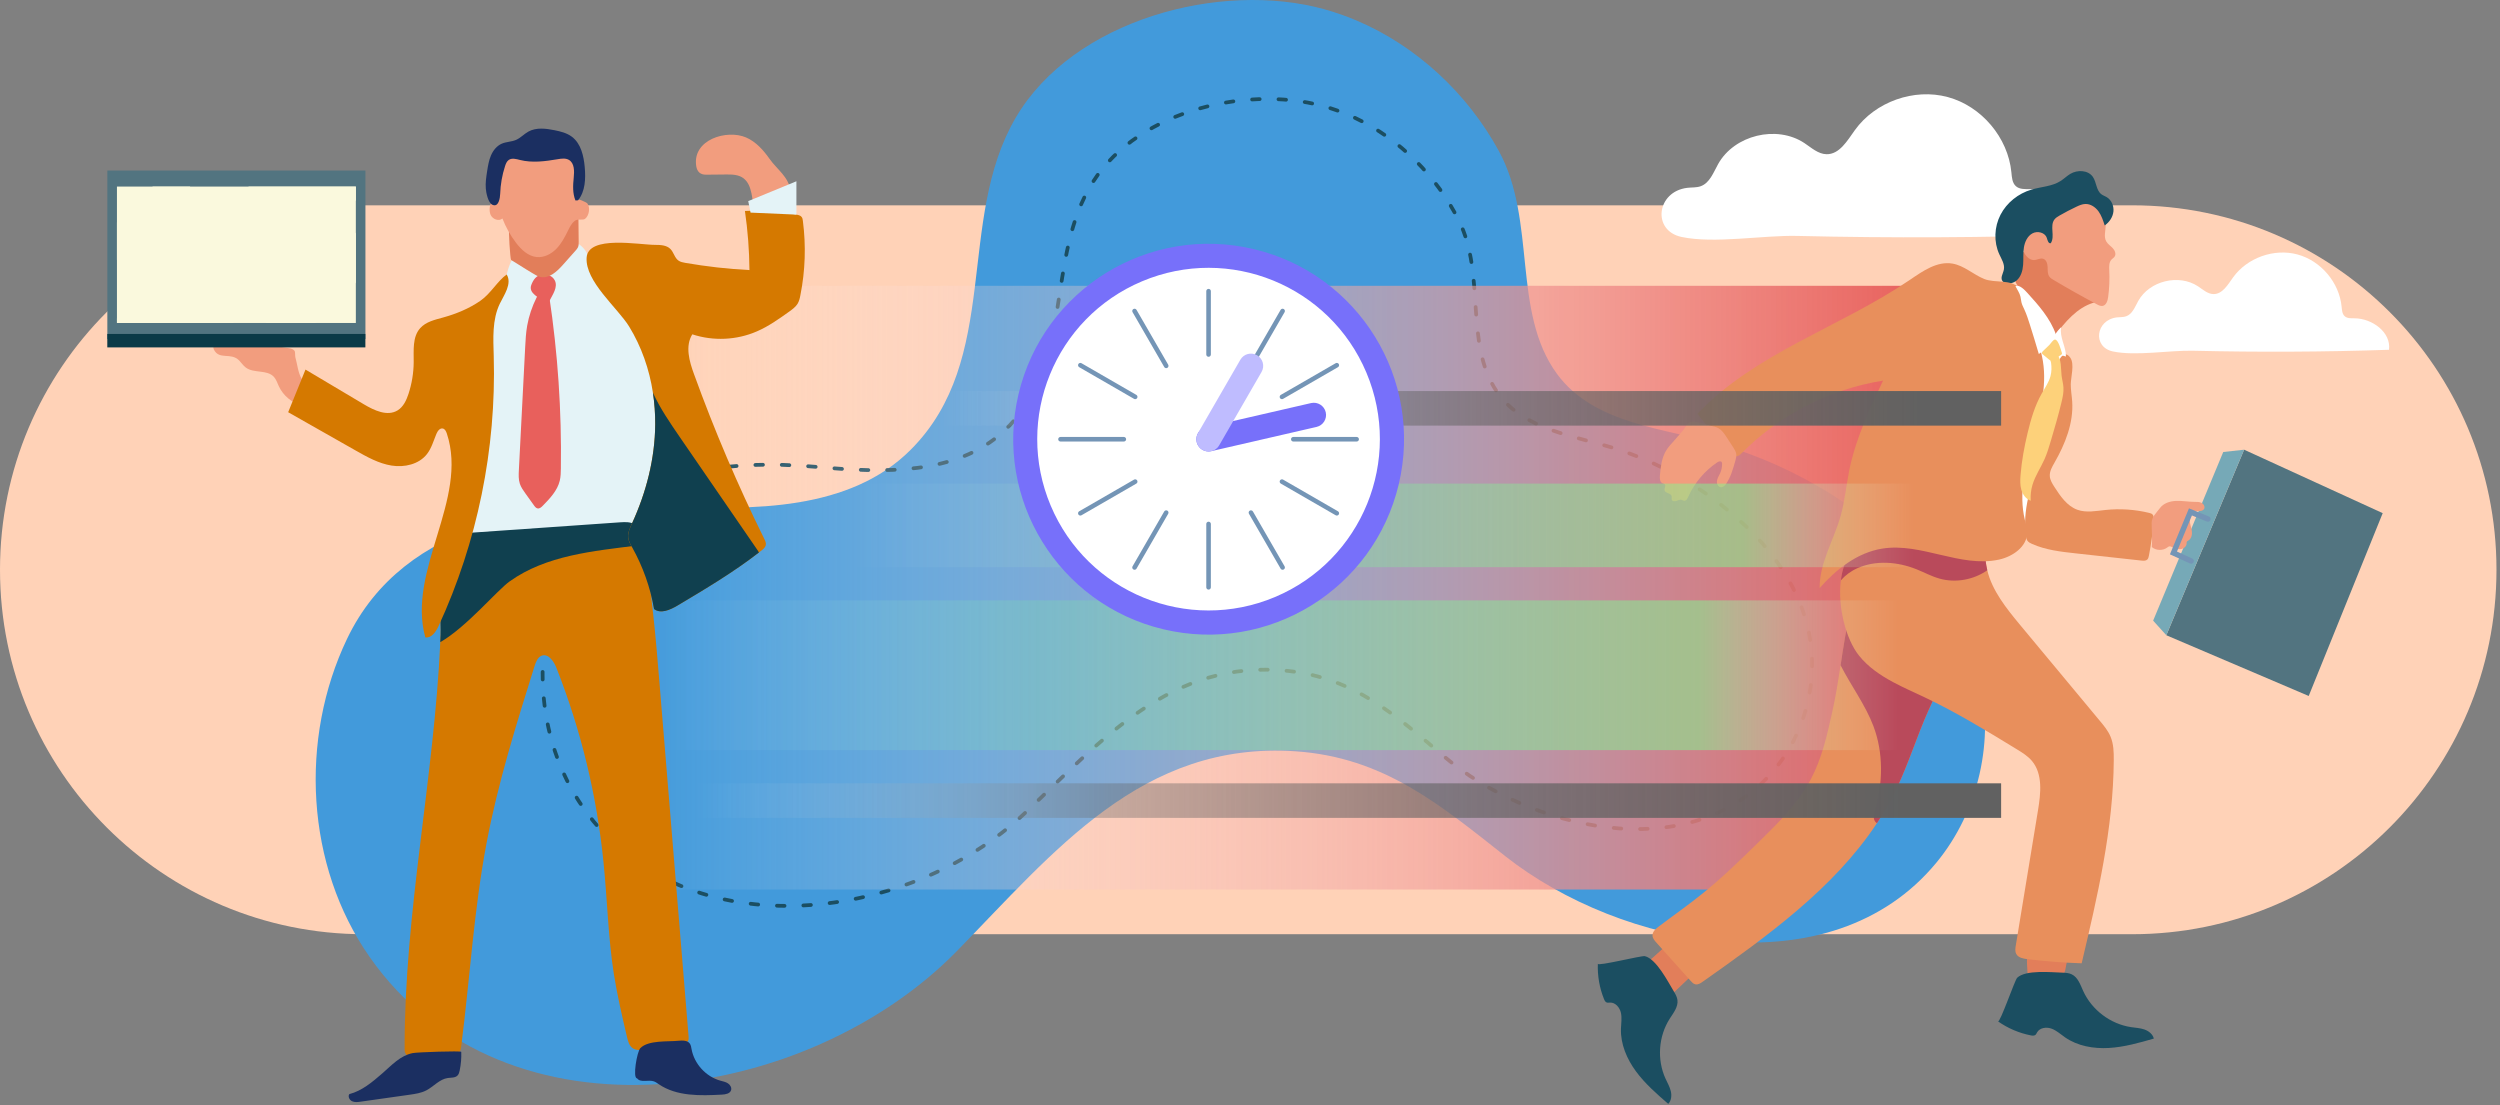 <svg width="665" height="294" viewBox="0 0 665 294" fill="none" xmlns="http://www.w3.org/2000/svg">
<rect x="0" y="0" width="665" height="294" fill="#808080" stroke="none"/>
<path d="M567.119 248.502H96.945C43.404 248.502 0 205.098 0 151.557C0 98.016 43.404 54.612 96.945 54.612H567.12C620.661 54.612 664.065 98.016 664.065 151.557C664.064 205.099 620.661 248.502 567.119 248.502Z" fill="#FFD2B7"/>
<path d="M360.992 5.52C376.979 12.342 390.396 24.954 398.71 40.19C408.808 58.693 402.117 82.983 414.138 99.427C424.034 112.963 443.025 113.926 457.776 118.253C474.408 123.132 489.839 131.737 502.935 143.256C513.895 152.896 522.846 165.282 526.39 179.442C530.696 196.646 526.368 215.788 515.078 229.466C486.952 263.541 431.048 251.891 400.467 227.792C382.981 214.012 368.102 201.46 344.674 199.851C303.721 197.037 280.302 226.703 254.456 253.064C214.751 293.561 134.536 306.295 98.312 254.538C81.273 230.193 79.599 196.523 92.32 169.924C107.56 138.057 145.558 132.896 177.574 134.592C200.355 135.799 226.067 135.796 242.207 119.674C266.429 95.48 254.172 58.556 270.212 31.252C285.51 5.208 324.665 -5.181 352.206 2.442C355.207 3.27 358.14 4.303 360.992 5.52Z" fill="#429ADB"/>
<path d="M360.418 31.348C372.367 36.978 382.201 46.931 388.088 58.734C395.237 73.069 389.473 91.326 398.141 104.152C405.275 114.709 419.671 115.973 430.751 119.673C443.245 123.845 454.721 130.813 464.342 139.928C472.394 147.556 478.844 157.214 481.138 168.066C483.925 181.252 480.101 195.667 471.143 205.736C448.828 230.823 406.702 220.407 384.155 201.247C371.263 190.291 360.317 180.342 342.57 178.462C311.549 175.176 292.932 197.046 272.565 216.339C241.276 245.978 180.004 253.395 153.949 213.075C141.693 194.109 141.368 168.493 151.774 148.651C164.242 124.879 193.242 122.027 217.508 124.214C234.774 125.77 254.3 126.49 267.009 114.7C286.083 97.007 277.811 68.623 290.758 48.338C303.107 28.991 333.133 22.2 353.833 28.763C356.089 29.478 358.287 30.344 360.418 31.348Z" stroke="#1B4E61" stroke-linecap="round" stroke-linejoin="round" stroke-dasharray="2.01 5.01"/>
<path d="M553.209 62.386C554.103 55.671 546.715 50.325 539.941 50.311C538.649 50.308 537.209 50.386 536.238 49.534C535.242 48.659 535.158 47.172 535.031 45.853C534.141 36.595 527.083 28.242 518.103 25.818C509.123 23.395 498.821 27.063 493.394 34.616C491.381 37.417 489.299 41.089 485.851 41.02C483.617 40.975 481.823 39.285 479.96 38.052C472.592 33.178 461.325 35.922 457.022 43.637C455.769 45.884 454.79 48.685 452.365 49.543C451.243 49.94 450.012 49.82 448.83 49.961C440.638 50.936 439.367 61.346 447.288 63.029C456.065 64.893 468.936 62.535 478.103 62.754C503.135 63.353 528.184 63.231 553.209 62.386Z" fill="white"/>
<path d="M635.472 93.04C636.092 88.384 630.97 84.678 626.273 84.668C625.377 84.666 624.378 84.72 623.706 84.129C623.016 83.522 622.957 82.492 622.869 81.577C622.252 75.158 617.359 69.367 611.132 67.686C604.906 66.006 597.764 68.549 594.001 73.786C592.606 75.728 591.162 78.274 588.771 78.226C587.222 78.195 585.978 77.023 584.686 76.169C579.578 72.79 571.766 74.692 568.783 80.041C567.914 81.599 567.236 83.541 565.554 84.135C564.776 84.41 563.923 84.327 563.103 84.425C557.423 85.101 556.542 92.318 562.034 93.485C568.119 94.777 577.043 93.142 583.399 93.295C600.755 93.71 618.122 93.626 635.472 93.04Z" fill="white"/>
<path d="M472.017 236.617H168.175V76.02H539.159L472.017 236.617Z" fill="url(#paint0_linear_594_9903)"/>
<path d="M546.265 260.216C547.054 260.202 547.909 260.165 548.516 259.66C549.146 259.136 549.327 258.258 549.469 257.451C549.851 255.278 550.466 253.001 550.514 250.821C547.49 249.394 541.763 248.871 539.716 252.271C538.786 253.816 539.298 257.983 539.395 259.726C539.504 261.681 542.864 260.276 546.265 260.216Z" fill="#E27E5A"/>
<path d="M437.523 256.268C437.188 256.447 436.806 256.679 436.769 257.056C436.753 257.224 436.811 257.388 436.87 257.546C437.692 259.733 438.864 261.788 440.327 263.609C440.967 264.405 441.779 265.213 442.799 265.246C443.815 265.278 444.668 264.534 445.406 263.836C447.329 262.018 449.253 260.201 451.176 258.383C451.993 257.611 452.864 256.73 452.949 255.609C453.149 252.975 448.699 249.715 446.271 250.041C443.375 250.431 440.215 254.862 437.523 256.268Z" fill="#E27E5A"/>
<path d="M544.179 88.853L547.043 89.826L549.106 94.184L549.083 106.266L541.702 138.961L537.456 140.81L535.913 135.223C535.913 135.223 540.27 88.248 544.179 88.853Z" fill="white"/>
<path d="M546.577 89.304C544.748 84.724 541.807 80.593 538.078 77.367C537.087 76.51 535.934 75.47 536.091 74.169C536.185 73.395 536.734 72.769 537.138 72.101C537.825 70.967 538.121 69.601 537.965 68.284C537.927 67.963 537.866 67.622 538.004 67.331C538.15 67.022 538.481 66.851 538.798 66.725C541.027 65.844 543.594 66.209 545.785 67.181C547.976 68.153 549.864 69.683 551.725 71.194C553.55 72.677 555.398 74.191 556.884 76.027C557.438 76.712 558.822 78.204 558.826 79.138C558.831 80.398 558.013 80.178 556.917 80.506C552.443 81.848 549.278 85.717 546.577 89.304Z" fill="#E27E5A"/>
<path d="M538.18 64.345C537.785 65.742 538.208 67.34 539.244 68.358C539.726 68.831 540.363 69.191 541.038 69.177C541.875 69.16 542.698 68.581 543.495 68.837C544.332 69.106 544.634 70.134 544.666 71.013C544.698 71.892 544.611 72.852 545.122 73.568C545.404 73.964 545.834 74.226 546.252 74.475C550.048 76.737 553.9 78.901 557.806 80.967C558.266 81.211 558.769 81.46 559.283 81.375C560.264 81.213 560.636 80.016 560.768 79.029C561.083 76.669 561.183 74.281 561.067 71.903C561.017 70.89 560.975 69.744 561.681 69.017C561.936 68.754 562.272 68.57 562.481 68.269C562.958 67.581 562.564 66.614 561.99 66.005C561.416 65.396 560.664 64.936 560.255 64.206C559.565 62.973 560.074 61.452 560.117 60.04C560.214 56.845 557.543 53.906 554.392 53.372C551.24 52.839 547.925 54.524 546.189 57.209C544.839 59.297 544.188 60.538 541.744 61.317C540.119 61.835 538.695 62.525 538.18 64.345Z" fill="#F29D7E"/>
<path d="M536.427 74.604C537.581 73.599 538.03 72 538.15 70.474C538.27 68.948 538.121 67.403 538.349 65.89C538.577 64.376 539.274 62.821 540.614 62.083C541.955 61.344 543.98 61.828 544.447 63.286C544.648 63.915 544.876 64.872 545.51 64.69C546.705 62.87 545.157 60.098 546.488 58.374C546.837 57.921 547.341 57.618 547.836 57.332C549.308 56.483 550.815 55.696 552.353 54.975C553.097 54.626 553.873 54.286 554.694 54.259C556.076 54.213 557.361 55.08 558.179 56.195C558.997 57.31 559.43 58.653 559.851 59.971C561.085 59.113 562.01 57.76 562.171 56.266C562.331 54.772 561.643 53.172 560.347 52.411C559.899 52.148 559.393 51.985 558.975 51.677C557.57 50.64 557.692 48.478 556.696 47.044C555.423 45.211 552.581 45.114 550.672 46.269C549.772 46.814 549.016 47.57 548.13 48.138C545.841 49.604 542.957 49.666 540.351 50.439C536.871 51.472 533.795 53.902 532.134 57.129C530.472 60.356 530.296 64.348 531.817 67.643C532.413 68.935 533.278 70.251 533.04 71.655C532.838 72.845 531.788 74.118 532.955 75.067C533.885 75.823 535.636 75.293 536.427 74.604Z" fill="#1B4E61"/>
<path d="M516.008 180.689C515.532 183.638 514.152 186.338 512.927 189.054C509.85 195.926 507.655 203.163 504.396 209.948C502.878 213.098 501.166 216.091 499.263 218.97C487.842 236.268 470.07 249.055 452.903 261.149C452.322 261.568 451.634 261.994 450.94 261.823C450.447 261.704 450.071 261.316 449.733 260.935C446.687 257.534 443.631 254.119 440.585 250.718C440.103 250.191 439.607 249.596 439.569 248.889C439.509 247.873 440.399 247.076 441.215 246.464C445.131 243.489 449.173 240.682 452.994 237.583C458.21 233.386 463.005 228.687 467.783 224.01C472.979 218.937 478.235 213.756 481.648 207.344C484.633 201.736 486.043 195.435 487.409 189.231C488.315 185.187 488.959 181.067 489.6 176.96C490.332 172.157 491.052 167.351 492.132 162.666C493.891 155.004 505.434 161.484 509.442 164.828C514.043 168.667 516.975 174.781 516.008 180.689Z" fill="#E88F5C"/>
<path d="M516.009 180.689C515.533 183.638 514.153 186.338 512.928 189.054C509.851 195.926 507.656 203.163 504.397 209.948C502.879 213.098 501.167 216.091 499.264 218.97C498.935 218.75 498.687 218.452 498.548 218.069C498.251 217.26 498.511 216.371 498.759 215.546C500.886 208.244 501.017 200.249 498.326 193.136C496.181 187.474 492.326 182.335 489.599 176.96C490.331 172.157 491.051 167.351 492.131 162.666C493.89 155.004 505.433 161.484 509.441 164.828C514.044 168.667 516.976 174.781 516.009 180.689Z" fill="#B94A5B"/>
<path d="M553.724 256.239C548.879 256.08 544.046 255.712 539.242 255.125C538.13 254.995 536.869 254.744 536.339 253.773C535.954 253.08 536.074 252.23 536.206 251.462C538.169 239.491 540.141 227.536 542.102 215.579C542.85 211.043 543.431 205.854 540.455 202.361C539.361 201.085 537.917 200.192 536.484 199.315C528.44 194.392 520.357 189.462 511.829 185.426C509.11 184.148 506.292 182.904 503.615 181.475C500.146 179.62 496.925 177.428 494.476 174.365C491.043 170.072 488.776 161.481 489.666 154.368C490.065 151.127 491.119 148.194 493.028 146.122C495.669 143.25 502.15 143.426 505.739 143.098C512.015 142.535 518.369 142.82 524.573 143.974C525.658 144.178 526.845 144.468 527.507 145.372C528.128 146.216 528.095 147.372 528.135 148.423C528.163 149.115 528.235 149.789 528.362 150.447C528.428 150.869 528.522 151.283 528.615 151.697C529.899 157.091 533.675 161.805 537.282 166.157C544.394 174.696 551.492 183.246 558.592 191.783C559.671 193.069 560.756 194.397 561.402 195.945C562.224 197.897 562.277 200.073 562.262 202.184C562.15 220.462 557.92 238.44 553.724 256.239Z" fill="#E88F5C"/>
<path d="M528.614 151.697C524.966 154.234 520.161 155.126 515.873 153.896C513.753 153.299 511.8 152.231 509.748 151.409C504.783 149.431 499.032 148.956 494.15 151.102C492.321 151.907 490.871 153.008 489.665 154.367C490.064 151.126 491.118 148.193 493.027 146.121C495.668 143.249 502.149 143.425 505.738 143.097C512.014 142.534 518.368 142.819 524.572 143.973C525.657 144.177 526.844 144.467 527.506 145.371C528.127 146.215 528.094 147.371 528.134 148.422C528.162 149.114 528.234 149.788 528.361 150.446C528.426 150.869 528.52 151.283 528.614 151.697Z" fill="#B94A5B"/>
<path d="M527.818 74.214C524.895 73.032 522.454 70.64 519.345 70.113C515.281 69.424 511.501 72.079 508.096 74.401C489.601 87.012 466.909 93.825 451.508 110.071C454.365 113.852 457.49 117.43 460.852 120.77C461.109 121.026 461.391 121.292 461.748 121.354C462.325 121.454 462.834 120.996 463.246 120.578C473.322 110.365 486.721 103.484 500.892 101.244C497.273 108.916 493.624 116.68 491.925 124.99C491.092 129.067 490.736 133.245 489.606 137.25C487.788 143.692 483.971 149.731 484.026 156.424C488.456 151.385 494.092 146.971 500.719 145.922C511.043 144.287 521.472 151.06 531.691 148.863C535.364 148.074 539.201 145.43 539.231 141.672C539.24 140.506 538.876 139.376 538.603 138.242C535.264 124.339 545.717 110.156 543.409 96.045C542.927 93.1 541.9 90.277 540.878 87.474C539.779 84.459 538.917 78.876 536.846 76.466C534.959 74.269 530.603 75.34 527.818 74.214Z" fill="#E88F5C"/>
<path d="M547.056 97.954C546.849 99.561 547.057 101.189 547.11 102.808C547.556 116.437 537.079 129.005 538.882 142.521C538.944 142.985 539.028 143.467 539.304 143.846C539.59 144.239 540.043 144.469 540.486 144.668C544.135 146.305 548.186 146.762 552.162 147.198C557.993 147.838 563.823 148.477 569.654 149.117C570.181 149.175 570.782 149.21 571.169 148.847C571.444 148.589 571.534 148.193 571.607 147.823C572.231 144.653 572.654 141.444 572.871 138.221C572.903 137.749 572.912 137.222 572.597 136.869C572.362 136.606 571.999 136.506 571.656 136.423C567.858 135.505 563.902 135.245 560.016 135.657C557.533 135.92 554.948 136.444 552.598 135.603C549.847 134.618 548.071 132.005 546.488 129.549C545.911 128.655 545.316 127.708 545.248 126.646C545.166 125.366 545.858 124.182 546.495 123.069C549.343 118.092 551.588 112.505 551.203 106.784C551.101 105.258 550.812 103.743 550.825 102.214C550.842 100.326 551.878 96.834 550.701 95.153C548.903 92.587 547.283 96.189 547.056 97.954Z" fill="#E88F5C"/>
<path d="M445.268 117.273C444.504 118.117 443.717 118.955 443.138 119.936C441.994 121.873 441.753 124.194 441.538 126.433C441.462 127.218 441.494 128.206 442.208 128.542C442.424 128.644 442.688 128.672 442.845 128.852C443.203 129.26 442.658 129.891 442.774 130.421C442.95 131.226 444.374 131.118 444.633 131.901C444.75 132.256 444.566 132.677 444.744 133.006C444.959 133.404 445.538 133.393 445.963 133.238C446.388 133.083 446.824 132.835 447.263 132.945C447.516 133.009 447.737 133.188 447.998 133.208C448.515 133.246 448.839 132.679 449.049 132.205C450.694 128.498 453.4 125.269 456.763 123.003C457.125 122.759 457.671 122.547 457.945 122.888C458.064 123.036 458.078 123.24 458.078 123.429C458.077 124.287 457.89 125.144 457.535 125.925C457.229 126.596 456.794 127.23 456.702 127.962C456.61 128.694 457.042 129.571 457.778 129.611C458.383 129.644 458.864 129.121 459.2 128.617C460.399 126.819 461.002 124.699 461.588 122.619C461.758 122.016 461.929 121.391 461.842 120.771C461.753 120.134 461.401 119.569 461.055 119.028C460.434 118.055 459.804 117.088 459.166 116.126C458.624 115.309 458.049 114.469 457.21 113.963C456.567 113.575 455.817 113.412 455.082 113.255C453.673 112.954 450.59 111.643 449.32 112.392C448.698 112.759 448.068 114.036 447.598 114.598C446.838 115.503 446.062 116.396 445.268 117.273Z" fill="#F29D7E"/>
<path d="M539.216 77.843C542.272 81.201 545.383 84.701 546.877 88.989C546.971 89.259 547.06 89.54 547.042 89.826C547.005 90.436 546.509 90.905 546.042 91.299C544.846 92.308 543.606 93.265 542.327 94.167C541.557 91.545 540.761 88.931 539.937 86.326C539.509 84.972 539.072 83.617 538.478 82.327C538.192 81.706 537.868 81.095 537.707 80.43C537.589 79.944 537.562 79.44 537.454 78.952C537.22 77.893 536.581 77.086 536.115 76.141C537.103 75.561 538.636 77.206 539.216 77.843Z" fill="white"/>
<path d="M548.268 87.041C548.022 88.346 548.353 89.685 548.735 90.957C549.117 92.228 549.559 93.513 549.539 94.84C548.797 94.662 548.074 94.41 547.382 94.089C547.333 94.067 547.284 94.043 547.247 94.004C547.198 93.952 547.178 93.88 547.163 93.81C546.988 93.015 547.188 92.174 547.022 91.377C546.877 90.685 546.308 89.828 546.629 89.12C546.971 88.366 547.684 87.616 548.268 87.041Z" fill="white"/>
<path d="M543.44 93.376C543.269 93.546 543.082 93.772 543.159 94.002C543.198 94.118 543.297 94.201 543.391 94.278C543.907 94.704 544.424 95.13 544.94 95.558C545.137 95.719 545.351 95.889 545.605 95.912C545.891 95.939 546.154 95.773 546.394 95.615C547 95.216 547.606 94.816 548.212 94.416C548.338 94.334 548.474 94.233 548.495 94.084C548.505 94.007 548.483 93.93 548.459 93.856C548.226 93.141 547.547 90.439 546.674 90.326C546.149 90.257 545.426 91.483 545.089 91.796C544.53 92.311 543.98 92.838 543.44 93.376Z" fill="#FDD17A"/>
<path d="M545.431 100.042C544.984 101.726 543.948 103.181 543.09 104.698C541.256 107.942 540.2 111.565 539.336 115.19C538.458 118.877 537.762 122.615 537.465 126.393C537.362 127.707 537.311 129.054 537.684 130.317C538.057 131.581 538.926 132.765 540.17 133.199C540.071 131.75 540.239 130.283 540.662 128.893C541.385 126.519 542.822 124.434 543.833 122.166C544.547 120.564 545.046 118.876 545.543 117.194C546.553 113.773 547.563 110.349 548.387 106.878C548.683 105.633 548.955 104.363 548.879 103.086C548.815 102.012 548.506 100.968 548.378 99.898C548.139 97.912 548.442 95.632 547.086 94.159C547.013 94.079 546.929 94.001 546.822 93.978C546.702 93.954 546.582 94.008 546.474 94.064C546.154 94.228 545.388 94.546 545.284 94.913C545.175 95.297 545.527 96.097 545.584 96.504C545.748 97.68 545.737 98.889 545.431 100.042Z" fill="#FDD17A"/>
<path d="M596.935 119.62L633.799 136.499L614.116 185.129L576.242 168.974L596.935 119.62Z" fill="#527480"/>
<path d="M596.935 119.62L591.381 120.236L572.736 165.092L576.242 168.974L596.935 119.62Z" fill="#76A9B7"/>
<path d="M425.029 256.372C424.905 259.56 425.464 262.773 426.656 265.733C426.81 266.115 427.014 266.531 427.402 266.669C427.676 266.766 427.978 266.698 428.268 266.686C429.698 266.628 430.841 267.987 431.16 269.383C431.479 270.778 431.214 272.23 431.171 273.661C431.047 277.734 432.747 281.694 435.161 284.976C437.575 288.259 440.678 290.96 443.754 293.632C444.592 292.764 444.713 291.403 444.43 290.23C444.146 289.057 443.521 288.001 443.02 286.903C440.719 281.859 441.154 275.661 444.138 270.989C445.127 269.44 446.434 267.836 446.201 266.013C446.094 265.174 445.662 264.415 445.223 263.692C443.714 261.206 440.588 255.05 437.526 254.336C436.674 254.138 425.002 257.068 425.029 256.372Z" fill="#1B4E61"/>
<path d="M531.469 271.68C534.076 273.52 537.075 274.801 540.206 275.413C540.61 275.492 541.07 275.548 541.397 275.297C541.628 275.12 541.735 274.83 541.883 274.58C542.613 273.349 544.376 273.13 545.719 273.623C547.063 274.115 548.137 275.128 549.313 275.943C552.661 278.265 556.908 278.996 560.976 278.759C565.044 278.522 568.999 277.391 572.915 276.266C572.643 275.09 571.568 274.247 570.429 273.847C569.291 273.446 568.065 273.395 566.871 273.217C561.387 272.4 556.427 268.659 554.133 263.612C553.373 261.939 552.738 259.97 551.083 259.172C550.321 258.805 549.45 258.754 548.604 258.729C545.697 258.641 538.832 257.91 536.566 260.09C535.937 260.695 532.038 272.081 531.469 271.68Z" fill="#1B4E61"/>
<path d="M574.547 135.148C575.5 133.848 577.204 133.312 578.815 133.24C580.426 133.168 582.03 133.478 583.642 133.493C584.309 133.499 585.009 133.462 585.606 133.76C586.203 134.058 586.62 134.842 586.269 135.408C585.774 136.206 584.522 135.78 583.644 136.111C582.76 136.444 582.392 137.53 582.46 138.472C582.528 139.414 582.908 140.308 583.033 141.244C583.158 142.181 582.941 143.275 582.133 143.763C581.969 143.862 581.775 143.944 581.69 144.115C581.62 144.256 581.642 144.423 581.637 144.581C581.612 145.375 580.828 145.982 580.039 146.071C579.25 146.16 578.472 145.856 577.754 145.517C577.516 145.405 577.257 145.285 577.001 145.342C576.807 145.385 576.651 145.522 576.493 145.641C575.311 146.528 573.516 146.478 572.386 145.525C572.557 143.367 572.344 141.267 572.339 139.119C572.333 137.491 573.579 136.468 574.547 135.148Z" fill="#F29D7E"/>
<path d="M582.839 149.951C582.738 149.951 582.636 149.93 582.539 149.886L577.199 147.454L582.265 135.218L587.58 137.392C587.951 137.544 588.128 137.967 587.977 138.338C587.825 138.709 587.403 138.885 587.031 138.735L583.053 137.108L579.075 146.715L583.141 148.566C583.506 148.732 583.667 149.162 583.501 149.526C583.378 149.793 583.114 149.951 582.839 149.951Z" fill="#7495B6"/>
<path d="M532.299 104.021H250.573V113.215H532.299V104.021Z" fill="url(#paint1_linear_594_9903)"/>
<path d="M532.299 208.362H185.052V217.556H532.299V208.362Z" fill="url(#paint2_linear_594_9903)"/>
<path d="M532.299 128.638H227.001V150.868H532.299V128.638Z" fill="url(#paint3_linear_594_9903)"/>
<path d="M532.299 159.702H174.494V199.529H532.299V159.702Z" fill="url(#paint4_linear_594_9903)"/>
<path d="M182.975 276.945C182.715 277.323 182.243 277.441 181.795 277.535C178.372 278.267 174.902 278.833 171.409 279.234C170.347 279.352 169.19 279.423 168.317 278.833C167.373 278.196 167.042 276.968 166.783 275.859C165.485 270.312 164.186 264.765 163.289 259.123C161.755 249.28 161.542 239.248 160.527 229.31C158.757 211.606 154.532 194.162 147.993 177.615C147.308 175.892 145.868 173.791 144.098 174.405C143.036 174.806 142.564 176.034 142.21 177.12C137.347 192.628 132.461 208.208 129.44 224.188C126.041 242.057 125.002 260.256 122.689 278.291C122.595 278.999 122.453 279.802 121.886 280.274C121.39 280.652 120.706 280.699 120.092 280.699C116.622 280.77 113.176 280.841 109.729 280.912C109.139 280.936 108.454 280.912 108.053 280.487C107.652 280.086 107.628 279.448 107.628 278.905C107.557 242.719 115.465 206.957 117.117 170.818C117.164 170.181 117.188 169.52 117.211 168.859C117.471 162.509 115.016 146.34 122.192 142.54C123.514 141.832 125.048 141.714 126.512 141.619C139.377 140.722 152.218 139.825 165.082 138.928C166.31 138.857 167.655 138.786 168.717 139.447C170.039 140.297 170.487 141.996 170.794 143.53C170.888 143.979 170.983 144.451 171.054 144.899C173.391 157.103 174.43 169.542 175.444 181.935C178.017 213.188 180.59 244.441 183.163 275.694C183.188 276.119 183.235 276.591 182.975 276.945Z" fill="#D57900"/>
<path d="M136.407 68.743C138.754 71.006 141.642 73.446 144.851 72.872C148.858 72.155 150.513 67.388 153.562 64.692C154.96 65.482 156.043 66.815 156.53 68.345C156.8 69.194 156.893 70.093 157.187 70.934C157.62 72.172 158.464 73.216 159.288 74.237C166.114 82.693 172.817 91.758 175.154 102.372C177.481 112.941 175.236 123.919 172.993 134.506C172.641 136.169 172.191 137.988 170.81 138.979C169.873 139.651 168.675 139.81 167.53 139.946C153.091 141.654 138.584 142.789 124.055 143.348C128.964 129.436 131.197 114.585 130.596 99.844C130.369 94.284 129.796 88.554 131.026 83.067C131.623 80.407 133.032 78.301 133.949 75.8C134.832 73.397 135.027 71.001 136.407 68.743Z" fill="#E4F3F7"/>
<path d="M145.009 80.347C145.17 80.465 145.348 80.589 145.547 80.579C145.858 80.565 146.052 80.248 146.191 79.97C146.967 78.415 148.478 76.38 147.574 74.587C146.995 73.439 145.634 72.873 144.394 72.983C142.74 73.131 141.854 74.365 141.312 75.831C140.503 78.018 143.464 79.211 145.009 80.347Z" fill="#E8605C"/>
<path d="M140.231 86.626C139.894 88.532 139.794 90.471 139.695 92.404C139.136 103.293 138.577 114.181 138.018 125.07C137.956 126.279 137.898 127.521 138.277 128.67C138.587 129.609 139.171 130.429 139.746 131.233C140.509 132.299 141.272 133.365 142.035 134.431C142.291 134.789 142.594 135.177 143.029 135.243C143.543 135.321 143.993 134.919 144.358 134.548C146.271 132.6 148.263 130.515 148.9 127.86C149.153 126.804 149.177 125.709 149.192 124.623C149.414 109.301 148.377 93.962 146.097 78.808C145.591 75.448 143.616 77.365 142.718 79.165C141.551 81.504 140.686 84.052 140.231 86.626Z" fill="#E8605C"/>
<path d="M135.962 69.163C137.868 70.34 139.775 71.516 141.682 72.693C142.335 73.096 143.005 73.506 143.755 73.668C146.089 74.173 148.164 72.214 149.751 70.429C150.874 69.166 151.996 67.902 153.119 66.638C153.362 66.365 153.609 66.085 153.753 65.748C153.937 65.317 153.935 64.832 153.93 64.362C153.904 61.97 153.879 59.578 153.853 57.185C150.058 57.901 146.247 58.617 142.389 58.762C140.421 58.836 136.462 58.3 135.457 60.465C135.187 61.044 135.717 69.011 135.962 69.163Z" fill="#E27E5A"/>
<path d="M130.515 57.171C131.042 58.323 132.697 58.959 133.644 58.119C134.539 60.424 135.758 62.603 137.254 64.572C138.648 66.406 140.486 68.16 142.779 68.378C144.708 68.562 146.605 67.586 147.965 66.207C149.326 64.828 150.236 63.076 151.092 61.339C151.554 60.402 152.031 59.429 152.843 58.773C153.705 58.077 154.991 58.683 155.617 58.217C156.702 57.409 157.046 55.254 156.267 54.145C155.98 53.737 153.272 52.633 153.413 53.136C152.389 49.469 154.571 45.19 152.664 41.895C151.458 39.81 148.979 38.855 146.64 38.276C143.799 37.574 140.618 37.248 138.1 38.739C135.496 40.281 134.276 43.339 133.232 46.18C132.846 47.23 132.452 48.321 132.286 49.431C132.166 50.233 132.656 52.207 132.395 52.788C131.97 53.734 131.177 53.123 130.7 53.876C130.148 54.748 130.094 56.251 130.515 57.171Z" fill="#F29D7E"/>
<path d="M171.055 144.899C170.583 144.97 170.087 145.017 169.591 145.088C157.789 146.575 145.301 147.708 135.6 154.624C132.13 157.102 124.152 166.757 117.117 170.817C117.164 170.18 117.188 169.519 117.211 168.858C117.471 162.508 115.016 146.339 122.192 142.539C123.514 141.831 125.048 141.713 126.512 141.618C139.377 140.721 152.218 139.824 165.082 138.927C166.31 138.856 167.655 138.785 168.717 139.446C170.039 140.296 170.487 141.995 170.794 143.529C170.89 143.979 170.984 144.451 171.055 144.899Z" fill="#10404F"/>
<path d="M78.566 95.034C78.456 94.654 78.584 93.565 78.315 93.274C78.022 92.957 77.608 92.756 77.185 92.676C70.297 91.374 64.374 91.662 57.426 91.86C57.278 91.864 57.122 91.872 56.994 91.948C56.647 92.156 56.739 92.683 56.924 93.042C58.367 95.836 61.424 93.639 63.62 95.89C64.222 96.507 64.695 97.258 65.386 97.773C67.51 99.358 70.984 98.274 72.808 100.196C73.474 100.898 73.762 101.864 74.17 102.742C75.335 105.251 77.665 107.189 80.345 107.876C80.77 106.528 81.195 105.181 81.62 103.833C82.187 102.034 81.004 101.928 80.224 100.703C79.295 99.244 79.048 96.701 78.566 95.034Z" fill="#F29D7E"/>
<path d="M197.744 47.399C196.44 46.42 194.678 46.396 193.047 46.413C191.295 46.431 189.544 46.449 187.792 46.466C186.305 46.481 185.427 45.695 185.194 44.171C184.119 37.135 193.306 34.357 198.45 36.561C201.075 37.686 203.098 39.976 204.71 42.269C206.726 45.137 209.856 47.058 210.261 50.806C210.516 53.173 209.848 55.486 209.857 57.847C209.857 57.829 203.979 57.763 203.459 57.75C201.754 57.705 201.108 57.695 200.683 56.02C199.995 53.308 200.22 49.257 197.744 47.399Z" fill="#F29D7E"/>
<path d="M133.049 51.562C133.131 49.059 133.568 46.566 134.342 44.184C134.542 43.568 134.794 42.919 135.326 42.547C136.173 41.956 137.32 42.301 138.322 42.553C141.575 43.367 144.998 42.919 148.304 42.355C149.32 42.181 150.432 42.014 151.325 42.529C152.829 43.395 152.786 45.536 152.61 47.263C152.401 49.303 152.288 51.438 153.075 53.334C153.305 53.316 153.535 53.297 153.766 53.279C155.69 50.892 155.813 47.544 155.542 44.489C155.274 41.462 154.53 38.166 152.091 36.352C150.773 35.373 149.127 34.965 147.518 34.639C145.196 34.169 142.649 33.855 140.572 34.992C139.401 35.633 138.48 36.691 137.254 37.219C136.056 37.734 134.676 37.694 133.48 38.212C132.141 38.789 131.17 40.02 130.595 41.359C130.02 42.7 129.791 44.158 129.568 45.599C129.331 47.13 129.093 48.678 129.228 50.221C129.322 51.298 129.827 53.937 130.971 54.468C132.659 55.255 133.014 52.617 133.049 51.562Z" fill="#1B2F61"/>
<path d="M101.695 285.52C99.061 287.804 96.297 290.158 92.921 291.033C92.483 291.668 92.95 292.602 93.649 292.929C94.347 293.256 95.161 293.154 95.924 293.046C100.261 292.43 104.597 291.815 108.934 291.2C110.453 290.985 112.004 290.759 113.369 290.06C115.346 289.047 116.886 287.072 119.084 286.754C119.993 286.622 121.052 286.75 121.695 286.094C122.043 285.74 122.176 285.232 122.278 284.746C122.618 283.121 122.758 281.454 122.693 279.795C122.681 279.477 110.95 279.874 109.757 280.122C106.424 280.815 104.206 283.343 101.695 285.52Z" fill="#1B2F61"/>
<path d="M169.462 286.832C170.396 288.089 172.442 287.138 173.925 287.64C174.397 287.8 174.8 288.108 175.211 288.389C179.999 291.663 186.263 291.477 192.055 291.167C193.001 291.117 194.159 290.915 194.461 290.017C194.693 289.33 194.243 288.57 193.636 288.173C193.029 287.777 192.294 287.644 191.595 287.448C187.76 286.37 184.673 282.985 183.953 279.066C183.86 278.563 183.796 278.033 183.504 277.613C182.878 276.713 181.565 276.731 180.474 276.843C177.688 277.132 172.517 276.629 170.351 278.781C169.432 279.696 168.22 286.832 169.462 286.832Z" fill="#1B2F61"/>
<path d="M212.907 78.498C212.765 79.301 212.576 80.103 212.152 80.811C211.633 81.637 210.83 82.227 210.027 82.817C207.242 84.8 204.457 86.806 201.317 88.152C195.959 90.489 189.727 90.772 184.156 88.931C182.197 92.047 183.353 96.131 184.628 99.577C190.033 114.495 196.265 129.13 203.299 143.34C203.559 143.859 203.818 144.426 203.7 144.992C203.582 145.582 203.086 146.007 202.59 146.408C202.354 146.597 202.118 146.762 201.882 146.951C195.06 152.238 187.601 156.676 180.189 161.09C178.277 162.223 175.751 163.356 173.981 162.011C172.99 156.275 171.007 150.704 168.174 145.629C167.702 144.826 167.23 144 167.112 143.056C166.947 141.758 167.537 140.483 168.08 139.303C171.904 131.018 174.217 122 174.288 112.913C174.311 110.08 174.099 107.248 173.674 104.439C172.73 98.231 170.629 92.212 167.348 86.853C164.256 81.849 155.64 74.885 156.041 68.535C156.419 62.492 170.109 65.136 174.264 65.136C175.704 65.136 177.309 65.207 178.324 66.222C179.221 67.119 179.434 68.582 180.472 69.314C180.991 69.692 181.676 69.81 182.313 69.928C187.955 70.896 193.643 71.557 199.356 71.84C199.309 66.576 198.907 61.336 198.152 56.119C202.731 55.906 207.334 56.237 211.843 57.087C212.362 57.181 212.929 57.299 213.236 57.724C213.472 58.007 213.519 58.385 213.566 58.763C214.417 65.326 214.205 72.006 212.907 78.498Z" fill="#D57900"/>
<path d="M201.883 146.952C195.061 152.239 187.602 156.677 180.19 161.091C178.278 162.224 175.752 163.357 173.982 162.012C172.991 156.276 171.008 150.705 168.175 145.63C167.703 144.827 167.231 144.001 167.113 143.057C166.948 141.759 167.538 140.484 168.081 139.304C171.905 131.019 174.218 122.001 174.289 112.914C174.312 110.081 174.1 107.249 173.675 104.44C175.587 108.665 178.278 112.536 180.874 116.337C187.696 126.251 194.518 136.189 201.339 146.103C201.529 146.385 201.718 146.645 201.883 146.952Z" fill="#10404F"/>
<path d="M117.886 84.447C115.679 85.055 113.275 85.591 111.757 87.304C109.68 89.647 110.064 93.176 110.043 96.307C110.024 99.177 109.556 102.044 108.661 104.772C108.103 106.472 107.293 108.223 105.767 109.159C103.035 110.835 99.545 109.182 96.789 107.544C91.613 104.465 86.437 101.387 81.261 98.308C79.725 102.089 78.189 105.87 76.653 109.65C82.64 113.046 88.627 116.442 94.614 119.839C97.629 121.549 100.726 123.289 104.148 123.841C107.57 124.393 111.44 123.516 113.572 120.783C114.788 119.223 115.315 117.255 116.075 115.429C116.39 114.672 117.005 113.799 117.802 113.987C118.38 114.123 118.672 114.757 118.859 115.321C124.67 132.853 108.196 151.744 113.132 169.543C114.771 169.816 115.953 168.058 116.65 166.55C126.976 144.175 132.044 119.394 131.333 94.762C131.196 90.02 130.894 85.045 132.954 80.772C134.03 78.54 136.292 75.453 134.774 73.012C132.289 74.791 130.551 78.097 127.756 80.024C124.777 82.076 121.362 83.49 117.886 84.447Z" fill="#D57900"/>
<path d="M211.845 57.088V48.217L199.03 53.493L199.643 56.554L211.845 57.088Z" fill="#E4F3F7"/>
<path d="M97.204 45.364H28.553V90.174H97.204V45.364Z" fill="#527480"/>
<path d="M94.654 49.628H31.107V85.911H94.654V49.628Z" fill="#FAF9DD"/>
<path d="M97.191 88.829H28.541V92.408H97.191V88.829Z" fill="#0B3A47"/>
<path d="M40.636 49.628L31.108 59.156V69.133L50.613 49.628H40.636ZM66.174 49.628L31.109 84.693V85.911H62.012L94.656 53.268V49.628H66.174ZM70.611 85.911H83.895L94.655 75.151V61.868L70.611 85.911Z" fill="#FAF9DD"/>
<path d="M372.059 128.856C378.701 100.931 361.448 72.909 333.523 66.268C305.598 59.626 277.576 76.879 270.934 104.804C264.292 132.729 281.546 160.751 309.471 167.393C337.396 174.035 365.418 156.781 372.059 128.856Z" fill="#7770FA"/>
<path d="M339.16 158.804C362.35 149.038 373.233 122.321 363.467 99.13C353.701 75.939 326.984 65.056 303.794 74.822C280.603 84.588 269.72 111.305 279.486 134.496C289.252 157.687 315.969 168.57 339.16 158.804Z" fill="white"/>
<path d="M321.48 94.907C321.143 94.907 320.87 94.634 320.87 94.297V77.451C320.87 77.114 321.143 76.841 321.48 76.841C321.817 76.841 322.09 77.114 322.09 77.451V94.297C322.09 94.634 321.817 94.907 321.48 94.907Z" fill="#7495B6"/>
<path d="M310.212 97.928C310.001 97.928 309.796 97.818 309.683 97.623L301.261 83.035C301.092 82.743 301.193 82.37 301.484 82.202C301.777 82.032 302.15 82.134 302.318 82.425L310.74 97.013C310.909 97.305 310.809 97.678 310.517 97.847C310.42 97.902 310.315 97.928 310.212 97.928Z" fill="#7495B6"/>
<path d="M301.959 106.177C301.856 106.177 301.751 106.15 301.655 106.096L287.067 97.673C286.775 97.505 286.675 97.131 286.844 96.84C287.012 96.548 287.384 96.448 287.678 96.617L302.266 105.039C302.558 105.208 302.658 105.581 302.489 105.873C302.375 106.067 302.17 106.177 301.959 106.177Z" fill="#7495B6"/>
<path d="M298.94 117.449H282.094C281.757 117.449 281.484 117.176 281.484 116.839C281.484 116.502 281.757 116.229 282.094 116.229H298.94C299.277 116.229 299.55 116.502 299.55 116.839C299.55 117.176 299.277 117.449 298.94 117.449Z" fill="#7495B6"/>
<path d="M287.372 137.141C287.161 137.141 286.956 137.031 286.843 136.836C286.675 136.544 286.775 136.172 287.066 136.002L301.654 127.579C301.948 127.415 302.32 127.511 302.488 127.803C302.656 128.096 302.556 128.467 302.265 128.637L287.677 137.06C287.58 137.114 287.475 137.141 287.372 137.141Z" fill="#7495B6"/>
<path d="M301.787 151.557C301.684 151.557 301.579 151.53 301.483 151.476C301.191 151.308 301.091 150.934 301.26 150.642L309.682 136.052C309.85 135.761 310.222 135.663 310.516 135.828C310.808 135.996 310.908 136.37 310.739 136.662L302.317 151.252C302.203 151.448 301.998 151.557 301.787 151.557Z" fill="#7495B6"/>
<path d="M321.48 156.835C321.143 156.835 320.87 156.562 320.87 156.225V139.379C320.87 139.042 321.143 138.769 321.48 138.769C321.817 138.769 322.09 139.042 322.09 139.379V156.225C322.09 156.561 321.817 156.835 321.48 156.835Z" fill="#7495B6"/>
<path d="M341.173 151.558C340.963 151.558 340.758 151.448 340.644 151.253L332.222 136.663C332.054 136.371 332.154 135.997 332.446 135.829C332.737 135.665 333.11 135.762 333.28 136.053L341.702 150.643C341.871 150.935 341.77 151.309 341.478 151.477C341.382 151.531 341.276 151.558 341.173 151.558Z" fill="#7495B6"/>
<path d="M355.59 137.141C355.485 137.141 355.38 137.114 355.285 137.06L340.697 128.637C340.405 128.467 340.304 128.095 340.473 127.803C340.645 127.509 341.021 127.417 341.307 127.579L355.895 136.002C356.187 136.172 356.287 136.544 356.119 136.836C356.005 137.031 355.8 137.141 355.59 137.141Z" fill="#7495B6"/>
<path d="M360.865 117.449H344.02C343.683 117.449 343.41 117.176 343.41 116.839C343.41 116.502 343.683 116.229 344.02 116.229H360.865C361.202 116.229 361.475 116.502 361.475 116.839C361.476 117.176 361.202 117.449 360.865 117.449Z" fill="#7495B6"/>
<path d="M341.002 106.177C340.792 106.177 340.587 106.067 340.473 105.872C340.304 105.579 340.405 105.206 340.697 105.038L355.285 96.616C355.574 96.449 355.949 96.548 356.119 96.839C356.287 97.131 356.187 97.504 355.895 97.672L341.307 106.095C341.212 106.15 341.105 106.177 341.002 106.177Z" fill="#7495B6"/>
<path d="M332.752 97.927C332.647 97.927 332.542 97.901 332.447 97.845C332.155 97.676 332.054 97.303 332.223 97.011L340.645 82.423C340.817 82.129 341.193 82.033 341.479 82.2C341.771 82.369 341.872 82.742 341.703 83.033L333.281 97.621C333.167 97.818 332.962 97.927 332.752 97.927Z" fill="#7495B6"/>
<path d="M321.478 120.093C319.997 120.093 318.657 119.074 318.309 117.569C317.905 115.818 318.999 114.069 320.75 113.666L348.745 107.217C350.504 106.823 352.245 107.909 352.648 109.658C353.052 111.409 351.958 113.158 350.207 113.561L322.211 120.01C321.964 120.066 321.719 120.093 321.478 120.093Z" fill="#7770FA"/>
<path d="M321.478 120.094C320.926 120.094 320.367 119.954 319.854 119.658C318.297 118.758 317.764 116.767 318.662 115.211L329.933 95.69C330.833 94.133 332.817 93.595 334.38 94.499C335.937 95.398 336.47 97.388 335.572 98.945L324.301 118.466C323.696 119.511 322.603 120.094 321.478 120.094Z" fill="#BFBCFF"/>
<defs>
<linearGradient id="paint0_linear_594_9903" x1="168.175" y1="156.319" x2="510.786" y2="156.319" gradientUnits="userSpaceOnUse">
<stop stop-color="white" stop-opacity="0"/>
<stop offset="0.293" stop-color="#F9D4D3" stop-opacity="0.293"/>
<stop offset="0.953" stop-color="#E96864" stop-opacity="0.953"/>
<stop offset="1" stop-color="#E8605C"/>
</linearGradient>
<linearGradient id="paint1_linear_594_9903" x1="250.574" y1="108.617" x2="510.753" y2="108.617" gradientUnits="userSpaceOnUse">
<stop stop-color="white" stop-opacity="0"/>
<stop offset="0.335" stop-color="#616161" stop-opacity="0.336"/>
<stop offset="0.999" stop-color="#616161"/>
</linearGradient>
<linearGradient id="paint2_linear_594_9903" x1="185.052" y1="212.96" x2="505.741" y2="212.96" gradientUnits="userSpaceOnUse">
<stop stop-color="white" stop-opacity="0"/>
<stop offset="0.335" stop-color="#616161" stop-opacity="0.336"/>
<stop offset="0.999" stop-color="#616161"/>
</linearGradient>
<linearGradient id="paint3_linear_594_9903" x1="227.001" y1="139.753" x2="508.95" y2="139.753" gradientUnits="userSpaceOnUse">
<stop stop-color="white" stop-opacity="0"/>
<stop offset="0.297" stop-color="#7AFD90" stop-opacity="0.177"/>
<stop offset="0.839" stop-color="#7AFD90" stop-opacity="0.5"/>
<stop offset="1" stop-color="white" stop-opacity="0"/>
</linearGradient>
<linearGradient id="paint4_linear_594_9903" x1="174.494" y1="179.615" x2="504.934" y2="179.615" gradientUnits="userSpaceOnUse">
<stop stop-color="white" stop-opacity="0"/>
<stop offset="0.297" stop-color="#7AFD90" stop-opacity="0.177"/>
<stop offset="0.839" stop-color="#7AFD90" stop-opacity="0.5"/>
<stop offset="1" stop-color="white" stop-opacity="0"/>
</linearGradient>
</defs>
</svg>
